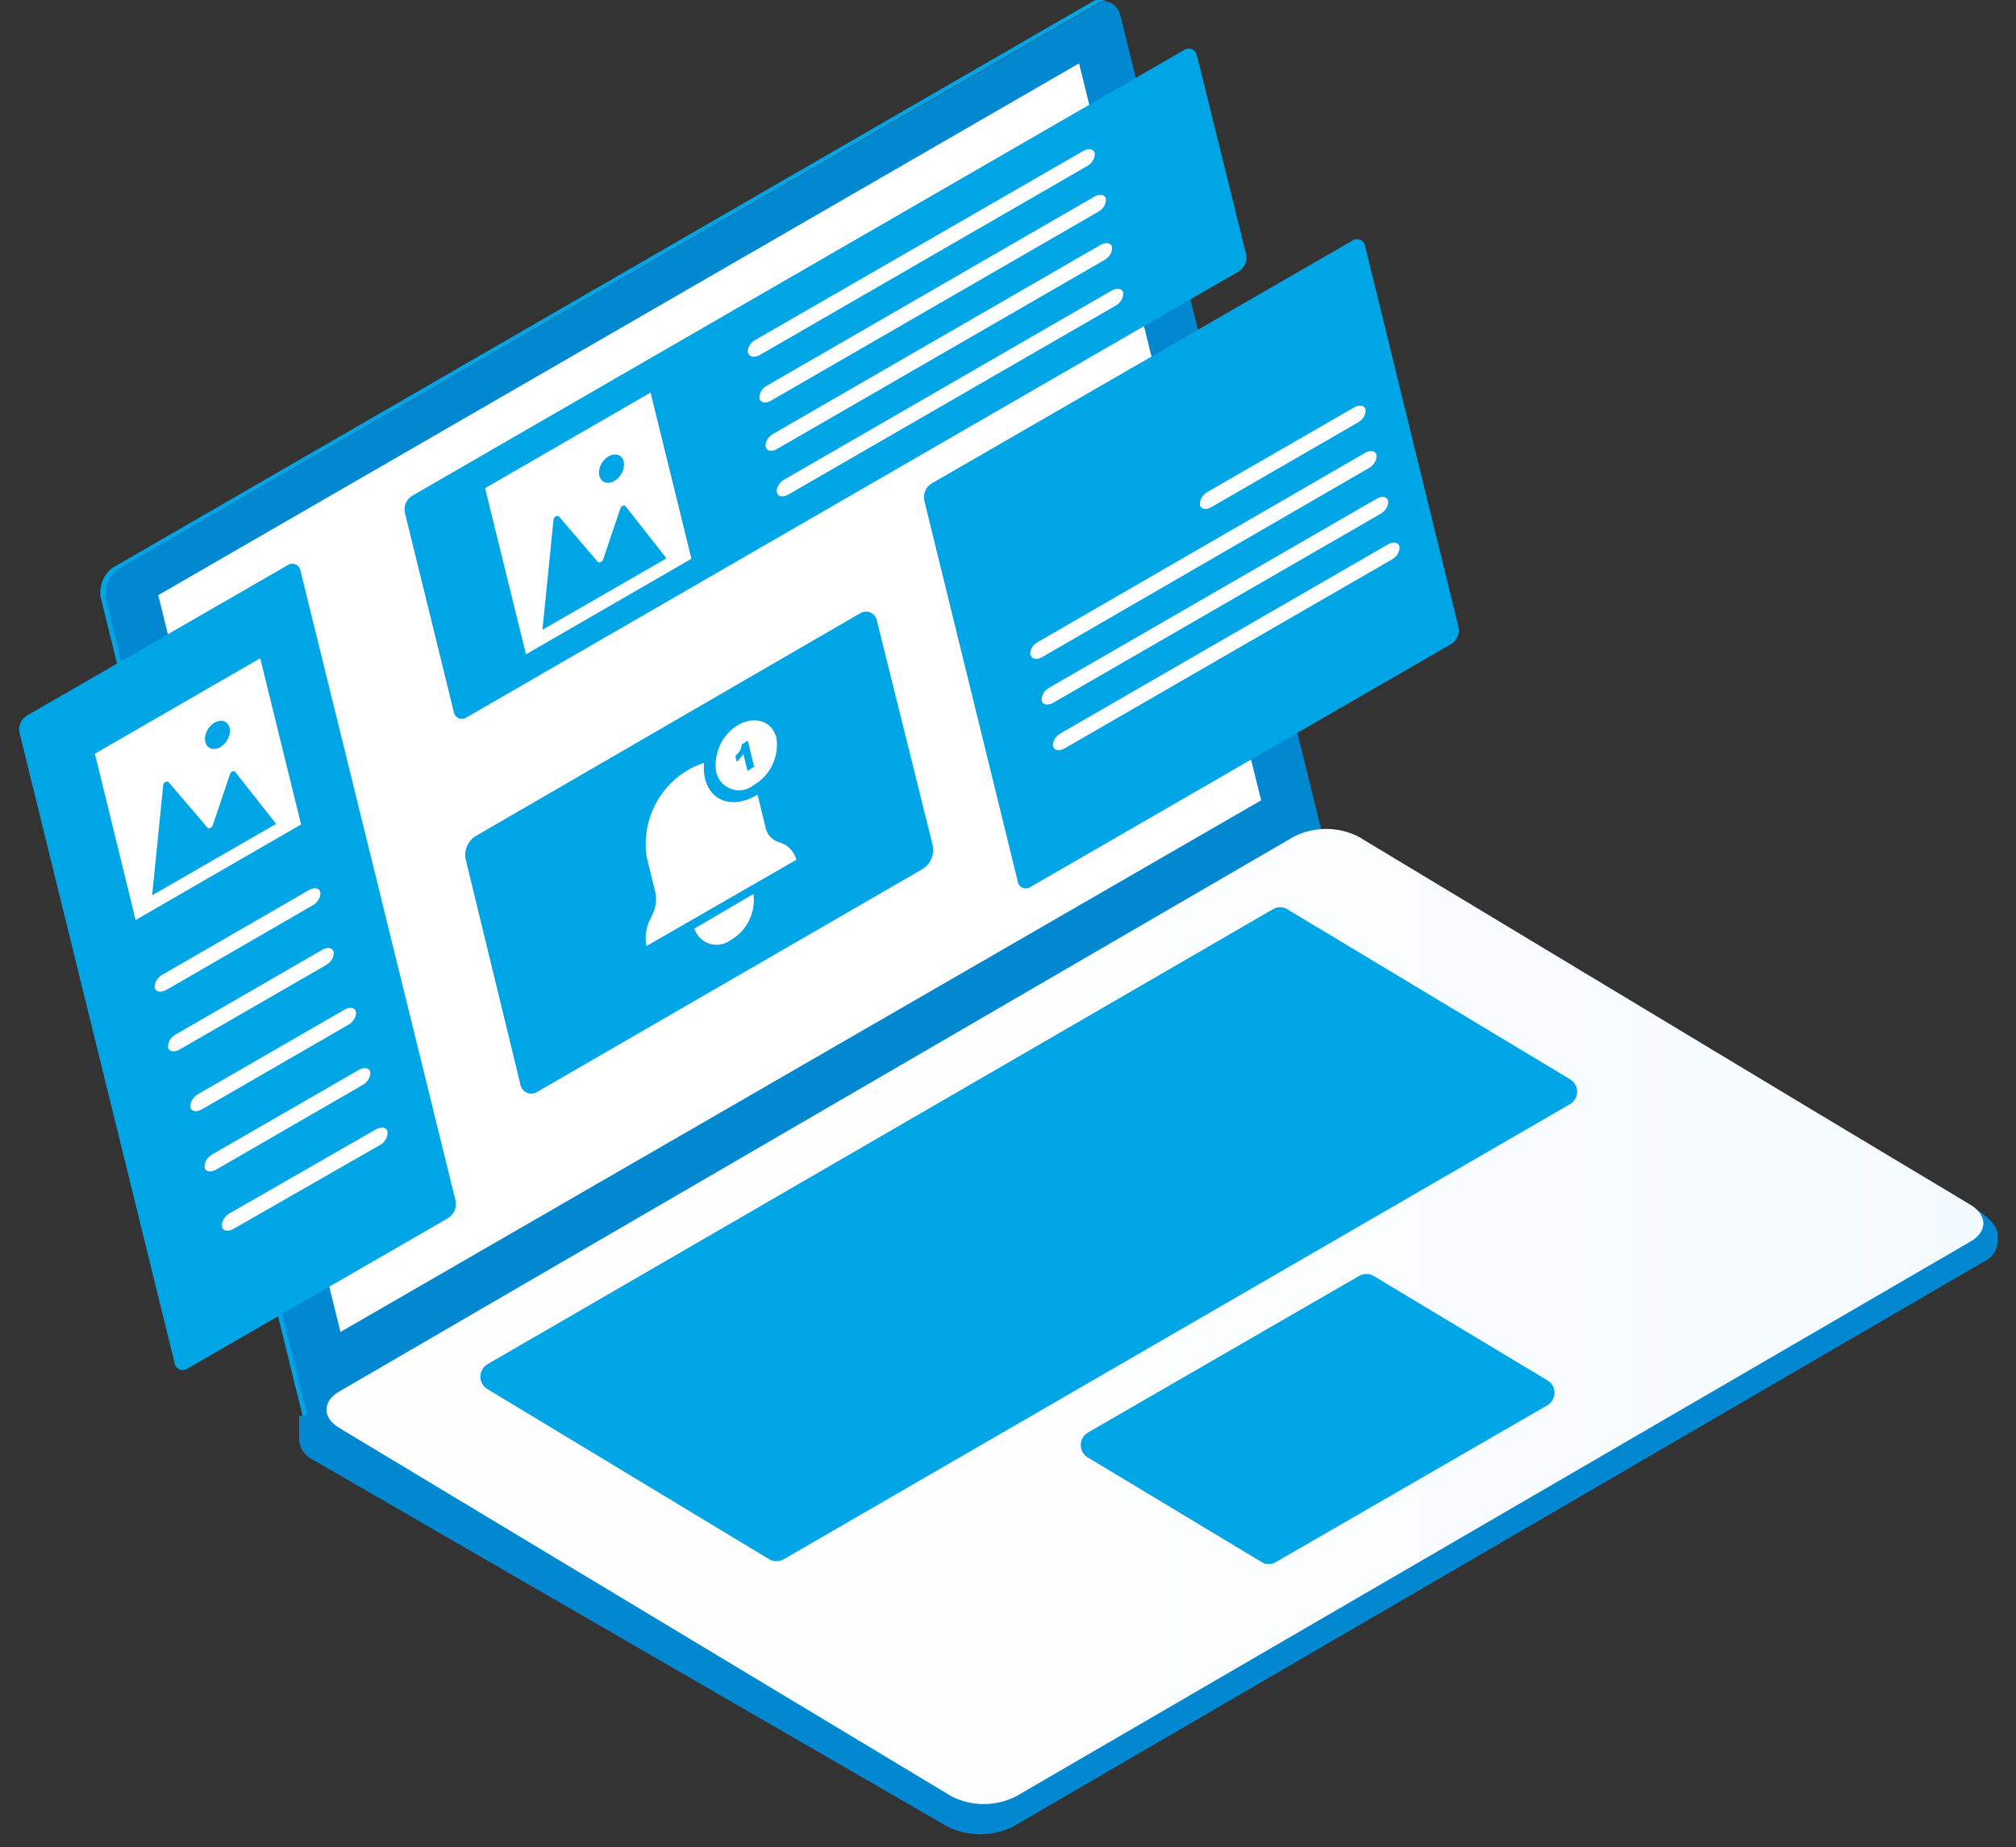 <svg width="155" height="142" viewBox="0 0 155 142" fill="none" xmlns="http://www.w3.org/2000/svg">
<rect x="0" y="0" width="155" height="142" fill="#333333" stroke="none"/>
<g clip-path="url(#clip0_3860_13269)">
<path d="M8.772 45.059L7.787 46.106L23.223 108.665C23.268 108.911 23.381 109.14 23.55 109.325C23.718 109.51 23.935 109.645 24.176 109.713L24.627 109.797L8.772 45.059Z" fill="#00A5E5"/>
<path d="M84.744 -0C84.473 -0.057 84.19 -0.004 83.958 0.147L8.657 43.644C8.284 43.922 8.003 44.305 7.848 44.743C7.693 45.182 7.672 45.656 7.787 46.107L8.238 46.191C8.123 45.738 8.149 45.261 8.312 44.823C8.475 44.385 8.767 44.007 9.15 43.739L84.409 0.262C84.643 0.116 84.922 0.06 85.194 0.105L84.744 -0Z" fill="#00A5E5"/>
<path d="M101.583 63.774L86.148 1.215C85.918 0.283 85.1 -0.137 84.409 0.293L9.097 43.77C8.714 44.04 8.421 44.419 8.259 44.859C8.096 45.299 8.07 45.778 8.185 46.232L23.61 108.791C23.841 109.723 24.658 110.143 25.36 109.713L100.661 66.236C101.048 65.969 101.343 65.59 101.508 65.149C101.673 64.709 101.699 64.229 101.583 63.774Z" fill="#0288D1"/>
<path d="M96.962 61.521L82.962 4.872L12.167 45.75L26.178 102.388L96.962 61.521Z" fill="white"/>
<path d="M23 108.847V110.728C23.031 111.052 23.148 111.362 23.339 111.626C23.53 111.889 23.787 112.097 24.085 112.227L72.804 140.389C73.598 140.791 74.476 141 75.366 141C76.256 141 77.133 140.791 77.928 140.389L152.5 97C152.798 96.875 153.056 96.672 153.247 96.412C153.439 96.151 153.555 95.844 153.586 95.522C153.586 95.522 153.621 95.096 153.586 94.826C153.409 93.48 151 92.5 151 92.5L23 108.847Z" fill="#0288D1"/>
<path d="M151.463 92.591C152.825 93.387 152.846 94.687 151.463 95.462L78.111 138.09C77.344 138.478 76.497 138.68 75.638 138.68C74.779 138.68 73.931 138.478 73.165 138.09L26.136 109.797C24.763 109.011 24.753 107.701 26.136 106.936L99.487 64.308C100.254 63.921 101.101 63.719 101.961 63.719C102.82 63.719 103.667 63.921 104.434 64.308L139.244 85.266L151.463 92.591Z" fill="url(#paint0_linear_3860_13269)"/>
<path d="M104.496 98.082L83.644 110.122C83.476 110.22 83.337 110.36 83.241 110.528C83.144 110.696 83.094 110.887 83.094 111.081C83.094 111.275 83.144 111.465 83.241 111.633C83.337 111.802 83.476 111.942 83.644 112.039L96.983 120.066C97.152 120.175 97.348 120.232 97.549 120.232C97.75 120.232 97.946 120.175 98.115 120.066L118.968 108.026C119.135 107.928 119.274 107.788 119.37 107.62C119.467 107.452 119.518 107.261 119.518 107.067C119.518 106.873 119.467 106.683 119.37 106.515C119.274 106.346 119.135 106.206 118.968 106.108L105.628 98.092C105.457 97.99 105.263 97.936 105.064 97.934C104.865 97.932 104.669 97.983 104.496 98.082Z" fill="#00A5E5"/>
<path d="M97.905 69.873L37.474 104.872C37.309 104.97 37.172 105.11 37.077 105.277C36.983 105.444 36.933 105.633 36.933 105.825C36.933 106.018 36.983 106.206 37.077 106.374C37.172 106.541 37.309 106.68 37.474 106.779L59.134 119.857C59.305 119.957 59.501 120.01 59.699 120.01C59.898 120.01 60.094 119.957 60.265 119.857L120.707 84.878C120.875 84.78 121.013 84.64 121.11 84.472C121.206 84.304 121.257 84.113 121.257 83.919C121.257 83.725 121.206 83.535 121.11 83.367C121.013 83.198 120.875 83.058 120.707 82.961L98.953 69.883C98.795 69.789 98.615 69.739 98.431 69.737C98.247 69.736 98.066 69.782 97.905 69.873Z" fill="#00A5E5"/>
<path d="M34.466 93.629L14.389 105.218C14.3 105.275 14.199 105.31 14.093 105.317C13.988 105.325 13.882 105.306 13.786 105.262C13.69 105.218 13.607 105.151 13.544 105.066C13.48 104.982 13.44 104.883 13.425 104.778L1.5 56.334C1.446 56.088 1.468 55.83 1.563 55.596C1.659 55.362 1.823 55.163 2.034 55.025L22.133 43.435C22.223 43.378 22.326 43.344 22.433 43.337C22.539 43.33 22.646 43.35 22.743 43.395C22.84 43.44 22.924 43.508 22.988 43.594C23.051 43.679 23.092 43.78 23.107 43.886L35.032 92.319C35.08 92.569 35.052 92.827 34.951 93.061C34.85 93.294 34.681 93.492 34.466 93.629Z" fill="#00A5E5"/>
<path d="M95.244 20.863L35.85 55.16C35.76 55.218 35.658 55.252 35.552 55.259C35.446 55.266 35.34 55.246 35.243 55.201C35.147 55.156 35.064 55.088 35.001 55.002C34.938 54.916 34.899 54.815 34.886 54.71L31.134 39.432C31.078 39.185 31.1 38.927 31.195 38.693C31.291 38.459 31.456 38.259 31.669 38.122L91.052 3.835C91.142 3.778 91.244 3.745 91.35 3.737C91.456 3.729 91.562 3.748 91.658 3.792C91.755 3.836 91.839 3.903 91.904 3.987C91.968 4.071 92.01 4.171 92.027 4.275L95.809 19.553C95.859 19.803 95.831 20.062 95.73 20.296C95.629 20.53 95.46 20.728 95.244 20.863Z" fill="#00A5E5"/>
<path d="M70.933 66.802L41.319 83.925C41.198 84.004 41.058 84.051 40.913 84.061C40.769 84.072 40.624 84.046 40.492 83.985C40.36 83.924 40.246 83.831 40.16 83.714C40.073 83.598 40.018 83.461 39.999 83.317L35.808 66.079C35.736 65.742 35.767 65.39 35.898 65.07C36.029 64.751 36.253 64.478 36.541 64.287L66.112 47.155C66.234 47.075 66.374 47.028 66.519 47.018C66.663 47.007 66.808 47.034 66.94 47.094C67.072 47.155 67.186 47.248 67.272 47.365C67.359 47.482 67.414 47.618 67.433 47.762L71.708 64.969C71.784 65.317 71.75 65.68 71.611 66.008C71.472 66.337 71.235 66.614 70.933 66.802Z" fill="#00A5E5"/>
<path d="M111.601 49.492L79.222 68.186C79.133 68.246 79.03 68.282 78.923 68.291C78.817 68.3 78.709 68.281 78.612 68.237C78.514 68.193 78.429 68.125 78.365 68.039C78.302 67.953 78.261 67.852 78.247 67.746L71.069 38.499C71.011 38.251 71.031 37.991 71.127 37.754C71.223 37.518 71.389 37.317 71.603 37.179L103.993 18.485C104.082 18.427 104.184 18.393 104.289 18.386C104.394 18.378 104.5 18.397 104.596 18.441C104.692 18.484 104.776 18.552 104.839 18.636C104.902 18.721 104.943 18.82 104.958 18.925L112.136 48.203C112.187 48.446 112.163 48.7 112.067 48.93C111.972 49.16 111.81 49.355 111.601 49.492Z" fill="#00A5E5"/>
<path d="M92.257 38.824C92.341 39.149 92.739 39.222 93.137 38.981L104.392 32.484C104.581 32.38 104.74 32.228 104.853 32.044C104.955 31.874 105.003 31.676 104.989 31.478C104.916 31.153 104.517 31.08 104.109 31.321L92.855 37.807C92.667 37.915 92.509 38.066 92.393 38.248C92.293 38.423 92.246 38.623 92.257 38.824Z" fill="white"/>
<path d="M79.243 50.351C79.326 50.675 79.714 50.749 80.133 50.508L105.24 35.984C105.43 35.88 105.589 35.728 105.702 35.544C105.801 35.369 105.849 35.169 105.838 34.968C105.754 34.653 105.356 34.58 104.958 34.811L79.808 49.345C79.62 49.445 79.46 49.593 79.347 49.774C79.247 49.949 79.2 50.15 79.211 50.351H79.243Z" fill="white"/>
<path d="M80.091 53.861C80.175 54.186 80.573 54.259 80.982 54.018L106.131 39.505C106.323 39.404 106.483 39.251 106.592 39.065C106.695 38.895 106.742 38.697 106.728 38.499C106.645 38.174 106.246 38.1 105.838 38.342L80.689 52.855C80.497 52.956 80.337 53.108 80.228 53.295C80.125 53.465 80.077 53.663 80.091 53.861Z" fill="white"/>
<path d="M80.972 57.371C81.045 57.696 81.443 57.77 81.852 57.529L107.001 43.016C107.193 42.914 107.352 42.762 107.462 42.575C107.565 42.405 107.612 42.208 107.598 42.01C107.514 41.685 107.116 41.611 106.707 41.852L81.558 56.365C81.367 56.467 81.207 56.619 81.097 56.806C80.99 56.974 80.942 57.173 80.961 57.371H80.972Z" fill="white"/>
<path d="M58.861 34.35C58.945 34.675 59.343 34.748 59.752 34.507L84.901 19.994C85.093 19.893 85.252 19.741 85.362 19.554C85.465 19.384 85.512 19.186 85.498 18.988C85.415 18.663 85.016 18.59 84.608 18.831L59.458 33.344C59.267 33.445 59.107 33.597 58.997 33.784C58.895 33.954 58.847 34.152 58.861 34.35Z" fill="white"/>
<path d="M59.731 37.86C59.804 38.185 60.202 38.258 60.611 38.017L85.76 23.504C85.952 23.403 86.112 23.25 86.221 23.064C86.324 22.893 86.372 22.696 86.358 22.498C86.274 22.173 85.876 22.1 85.467 22.341L60.318 36.854C60.124 36.952 59.964 37.105 59.857 37.294C59.749 37.462 59.701 37.661 59.72 37.86H59.731Z" fill="white"/>
<path d="M57.53 27.129C57.614 27.454 58.012 27.527 58.421 27.287L83.57 12.773C83.762 12.672 83.921 12.52 84.031 12.333C84.134 12.163 84.181 11.965 84.168 11.767C84.084 11.443 83.686 11.369 83.277 11.61L58.086 26.123C57.897 26.224 57.738 26.372 57.625 26.553C57.525 26.728 57.477 26.928 57.488 27.129H57.53Z" fill="white"/>
<path d="M58.4 30.64C58.473 30.965 58.872 31.038 59.28 30.797L84.43 16.284C84.621 16.183 84.781 16.031 84.891 15.844C84.993 15.674 85.041 15.476 85.027 15.278C84.943 14.953 84.545 14.88 84.136 15.121L58.987 29.634C58.793 29.732 58.633 29.885 58.526 30.074C58.418 30.242 58.37 30.442 58.39 30.64H58.4Z" fill="white"/>
<path d="M61.229 66.09L49.703 72.724C49.564 72.034 49.66 71.319 49.975 70.691L50.153 70.324C50.43 69.788 50.512 69.173 50.384 68.584L49.724 65.902C49.514 64.557 49.724 63.18 50.326 61.959C50.928 60.738 51.893 59.733 53.087 59.08C53.419 58.898 53.771 58.754 54.135 58.65C54.091 59.057 54.115 59.468 54.209 59.866C54.628 61.584 56.304 62.171 58.065 61.186L58.243 61.081L58.872 63.659C58.927 63.898 59.042 64.119 59.205 64.302C59.367 64.485 59.574 64.624 59.804 64.707L60.087 64.812C60.353 64.904 60.592 65.063 60.779 65.273C60.992 65.506 61.146 65.786 61.229 66.09Z" fill="white"/>
<path d="M57.928 68.72C58.023 69.43 57.901 70.153 57.577 70.792C57.254 71.432 56.744 71.959 56.116 72.303C55.886 72.465 55.623 72.57 55.345 72.61C55.068 72.65 54.785 72.624 54.519 72.534C54.254 72.444 54.013 72.293 53.817 72.093C53.621 71.892 53.475 71.649 53.391 71.381L57.928 68.72Z" fill="white"/>
<path d="M59.699 56.733C59.385 55.454 58.096 55.014 56.818 55.685C56.188 56.049 55.684 56.595 55.371 57.252C55.059 57.909 54.953 58.645 55.068 59.363C55.138 59.66 55.282 59.935 55.487 60.161C55.693 60.387 55.952 60.557 56.241 60.656C56.53 60.755 56.84 60.778 57.14 60.724C57.441 60.67 57.723 60.541 57.96 60.348C58.576 59.986 59.071 59.449 59.381 58.805C59.691 58.161 59.802 57.44 59.699 56.733ZM57.467 59.258L57.153 57.959L56.922 58.273L56.64 58.566L56.535 58.116C56.683 57.979 56.813 57.824 56.922 57.655C56.979 57.513 57.018 57.366 57.038 57.215L57.499 56.942L57.981 58.944L57.467 59.258Z" fill="white"/>
<path d="M20.006 50.602L23.149 63.376L10.428 70.722L7.295 57.938L20.006 50.602Z" fill="white"/>
<path d="M11.696 68.825L12.545 60.389C12.545 60.148 12.838 59.991 12.974 60.138L15.95 63.617C16.066 63.743 16.286 63.617 16.359 63.439L17.679 59.52C17.753 59.31 17.994 59.205 18.088 59.342L21.232 63.334L11.696 68.825Z" fill="#00A5E5"/>
<path d="M17.432 56.963C17.789 56.425 17.759 55.778 17.365 55.517C16.971 55.256 16.363 55.48 16.006 56.018C15.649 56.556 15.68 57.204 16.074 57.465C16.468 57.726 17.076 57.501 17.432 56.963Z" fill="#00A5E5"/>
<path d="M50.017 30.179L53.161 42.952L40.439 50.298L37.296 37.524L50.017 30.179Z" fill="white"/>
<path d="M41.707 48.412L42.556 39.966C42.556 39.735 42.849 39.568 42.986 39.714L45.962 43.193C46.066 43.319 46.297 43.193 46.37 43.015L47.691 39.096C47.764 38.886 47.995 38.792 48.099 38.918L51.243 42.921L41.707 48.412Z" fill="#00A5E5"/>
<path d="M47.734 36.498C48.09 35.957 48.058 35.306 47.662 35.045C47.266 34.784 46.656 35.011 46.299 35.552C45.942 36.093 45.974 36.744 46.37 37.005C46.767 37.266 47.377 37.039 47.734 36.498Z" fill="#00A5E5"/>
<path d="M12.922 80.519C13.006 80.844 13.404 80.917 13.813 80.676L25.056 74.19C25.248 74.089 25.407 73.936 25.517 73.75C25.624 73.577 25.671 73.375 25.654 73.174C25.58 72.849 25.182 72.775 24.773 73.016L13.519 79.513C13.33 79.618 13.171 79.769 13.058 79.953C12.956 80.123 12.908 80.321 12.922 80.519Z" fill="white"/>
<path d="M14.64 85.12C14.714 85.445 15.112 85.518 15.521 85.277L26.775 78.78C26.964 78.676 27.123 78.524 27.236 78.34C27.339 78.17 27.386 77.972 27.372 77.774C27.288 77.449 26.89 77.376 26.482 77.617L15.238 84.103C15.051 84.21 14.892 84.362 14.777 84.543C14.671 84.716 14.623 84.918 14.64 85.12Z" fill="white"/>
<path d="M15.73 89.751C15.814 90.076 16.212 90.149 16.621 89.908L27.865 83.411C28.059 83.31 28.222 83.158 28.336 82.971C28.434 82.799 28.481 82.603 28.473 82.405C28.389 82.08 27.991 82.007 27.582 82.248L16.328 88.734C16.14 88.841 15.982 88.992 15.866 89.174C15.77 89.351 15.723 89.55 15.73 89.751Z" fill="white"/>
<path d="M17.072 94.309C17.145 94.634 17.543 94.697 17.952 94.466L29.206 88.022C29.395 87.917 29.554 87.766 29.667 87.582C29.769 87.396 29.813 87.184 29.793 86.974C29.709 86.649 29.311 86.586 28.902 86.817L17.669 93.261C17.475 93.359 17.315 93.512 17.208 93.701C17.1 93.873 17.052 94.076 17.072 94.278V94.309Z" fill="white"/>
<path d="M11.895 75.929C11.979 76.254 12.377 76.328 12.786 76.097L24.029 69.6C24.219 69.496 24.378 69.344 24.491 69.16C24.597 68.987 24.644 68.785 24.627 68.584C24.553 68.259 24.155 68.186 23.747 68.427L12.492 74.923C12.303 75.028 12.144 75.179 12.031 75.364C11.93 75.534 11.882 75.731 11.895 75.929Z" fill="white"/>
</g>
<defs>
<linearGradient id="paint0_linear_3860_13269" x1="25.102" y1="101.204" x2="152.391" y2="101.204" gradientUnits="userSpaceOnUse">
<stop offset="0.43" stop-color="#FEFEFE"/>
<stop offset="1" stop-color="#F3FAFF"/>
</linearGradient>
<clipPath id="clip0_3860_13269">
<rect width="155" height="142" fill="white"/>
</clipPath>
</defs>
</svg>
